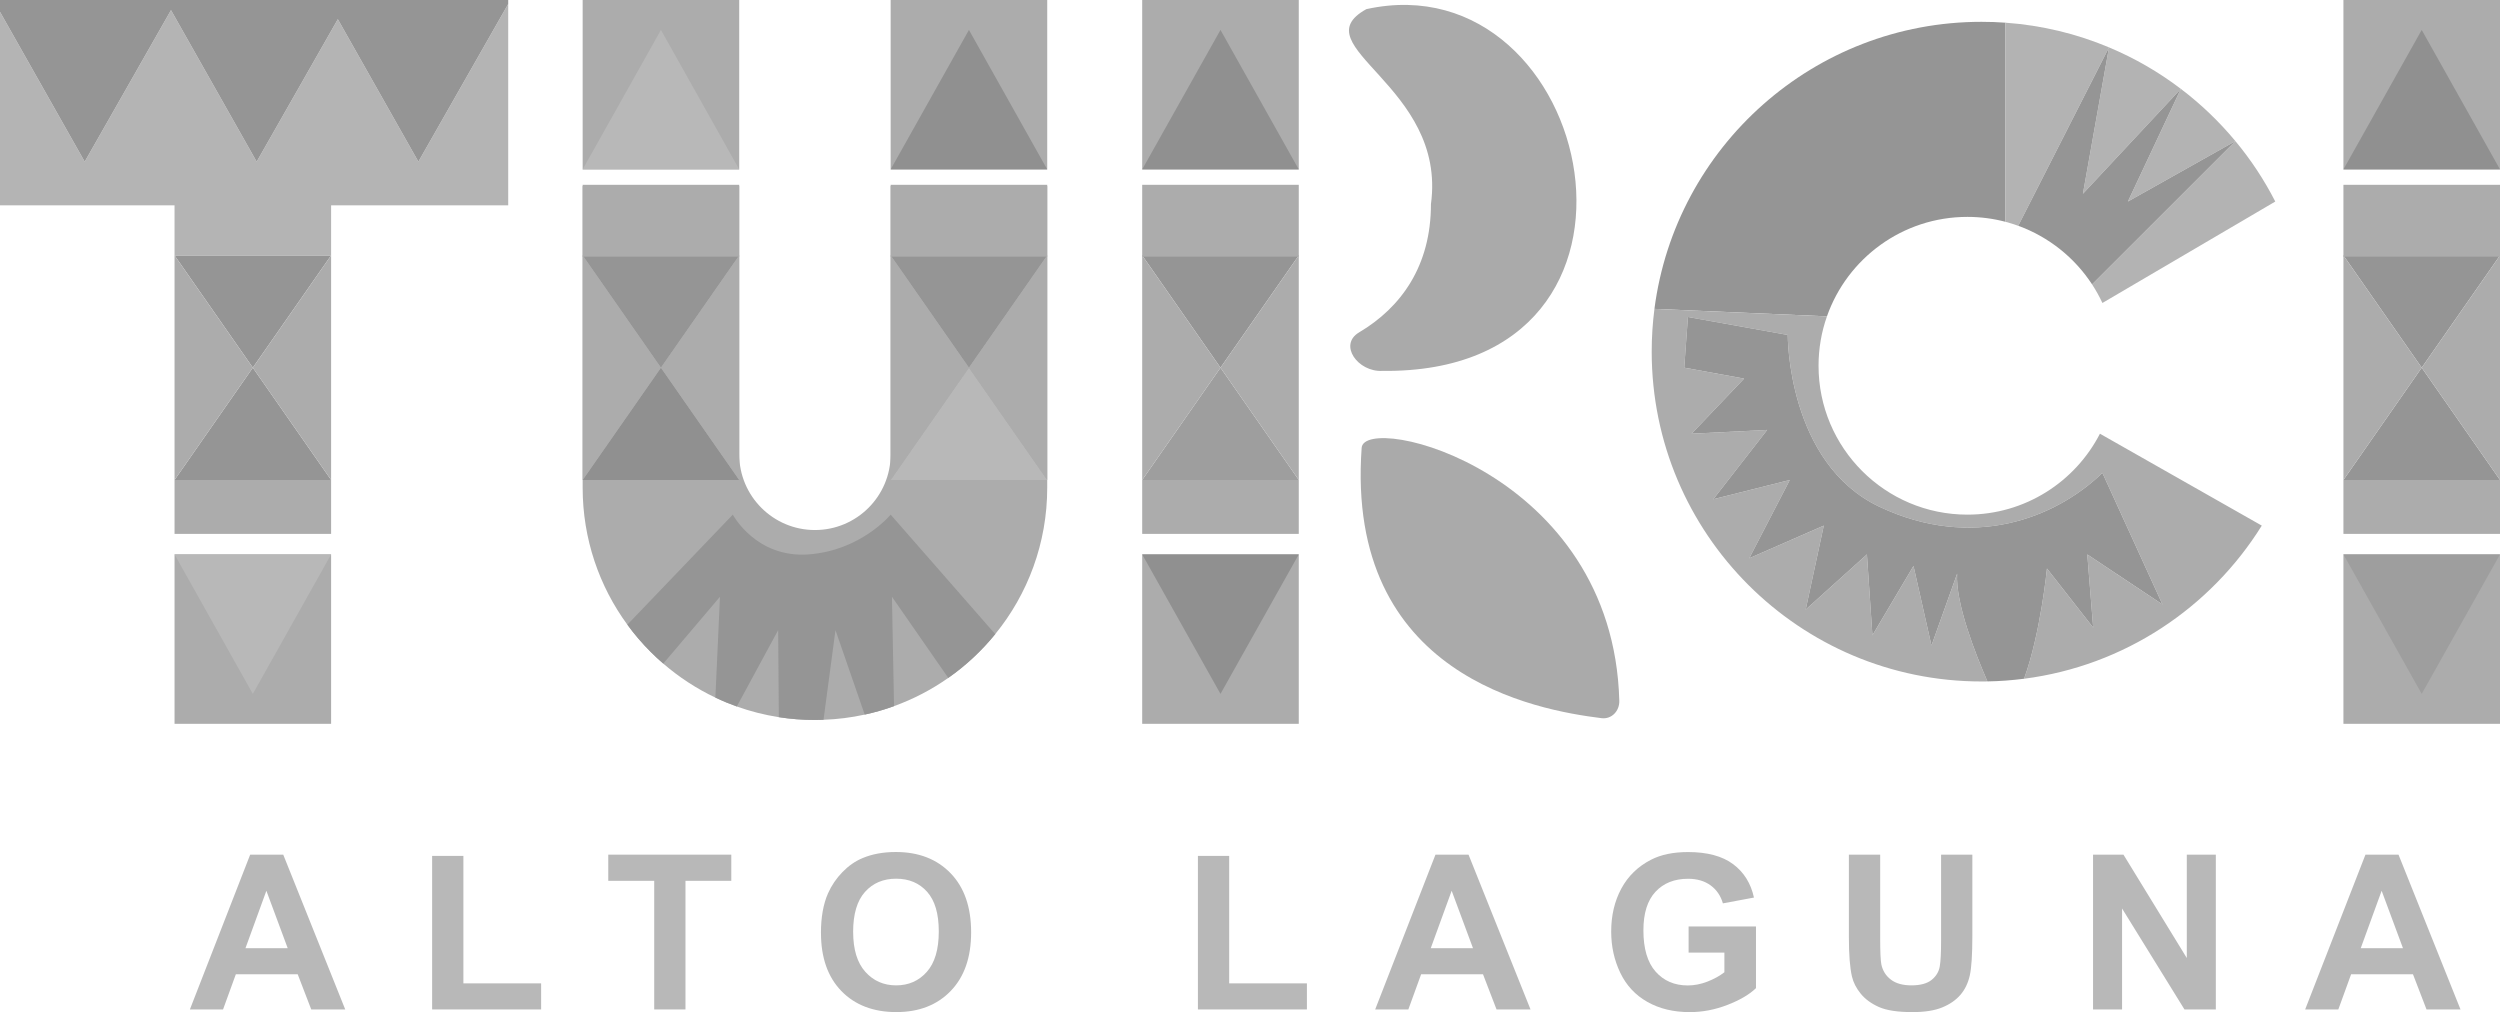 <?xml version="1.0" encoding="UTF-8"?>
<svg xmlns="http://www.w3.org/2000/svg" id="Layer_2" data-name="Layer 2" viewBox="0 0 974 394.32">
  <defs>
    <style>
      .cls-1 {
        fill: none;
      }

      .cls-2 {
        fill: #909090;
      }

      .cls-3 {
        fill: #aaa;
      }

      .cls-4 {
        fill: #b4b4b4;
      }

      .cls-5 {
        fill: #b3b3b3;
      }

      .cls-6 {
        fill: #959595;
      }

      .cls-7 {
        fill: #b8b8b8;
      }

      .cls-8 {
        fill: #acacac;
      }

      .cls-9 {
        fill: #9e9e9e;
      }
    </style>
  </defs>
  <g id="Layer_2-2" data-name="Layer 2">
    <path class="cls-8" d="M408,72.5v117.5c0,21.63-7.59,41.5-20.26,57.06-5.27,6.49-11.43,12.24-18.29,17.05-6.47,4.55-13.57,8.27-21.13,11-3.7,1.35-7.52,2.45-11.43,3.3-5.2,1.14-10.56,1.83-16.05,2.02-1.11.05-2.22.07-3.34.07-4.79,0-9.49-.37-14.07-1.09-5.65-.88-11.12-2.28-16.37-4.16-2.85-1.02-5.64-2.17-8.35-3.47-7.37-3.49-14.2-7.97-20.3-13.24-1.69-1.46-3.33-2.97-4.9-4.55-3.3-3.29-6.34-6.84-9.09-10.61-10.96-14.96-17.42-33.42-17.42-53.38v-117.5h61v104.5c0,16.29,13.21,29.5,29.5,29.5,8.14,0,15.52-3.3,20.86-8.64s8.64-12.72,8.64-20.86v-104.5h61Z"></path>
    <polygon class="cls-6" points="974 187 913 187 943.5 143.25 974 187"></polygon>
    <polygon class="cls-6" points="974 99.5 943.5 143.25 913 99.5 974 99.5"></polygon>
    <rect class="cls-8" x="913" y="187" width="61" height="21"></rect>
    <rect class="cls-8" x="913" y="72" width="61" height="28"></rect>
    <polygon class="cls-8" points="974 99.5 974 187 943.5 143.25 974 99.5"></polygon>
    <polygon class="cls-8" points="943.5 143.25 913 187 913 99.5 943.5 143.25"></polygon>
    <polygon class="cls-9" points="506 187 445 187 475.5 143.25 506 187"></polygon>
    <polygon class="cls-6" points="506 99.5 475.5 143.25 445 99.5 506 99.5"></polygon>
    <rect class="cls-8" x="445" y="187" width="61" height="21"></rect>
    <rect class="cls-8" x="445" y="72" width="61" height="28"></rect>
    <polygon class="cls-8" points="506 99.5 506 187 475.5 143.25 506 99.5"></polygon>
    <polygon class="cls-8" points="475.5 143.25 445 187 445 99.5 475.5 143.25"></polygon>
    <polygon class="cls-7" points="408 187 347 187 377.5 143.25 408 187"></polygon>
    <polygon class="cls-6" points="408 99.5 377.5 143.25 347 99.5 408 99.5"></polygon>
    <rect class="cls-8" x="347" y="72" width="61" height="28"></rect>
    <polygon class="cls-8" points="408 99.5 408 187 377.5 143.25 408 99.5"></polygon>
    <polygon class="cls-8" points="377.5 143.25 347 187 347 99.5 377.5 143.25"></polygon>
    <polygon class="cls-2" points="288 187 227 187 257.5 143.25 288 187"></polygon>
    <polygon class="cls-6" points="288 99.5 257.5 143.25 227 99.5 288 99.5"></polygon>
    <rect class="cls-8" x="227" y="72" width="61" height="28"></rect>
    <polygon class="cls-8" points="288 99.5 288 187 257.5 143.25 288 99.5"></polygon>
    <polygon class="cls-8" points="257.5 143.25 227 187 227 99.5 257.5 143.25"></polygon>
    <rect class="cls-8" x="68" y="216" width="61" height="66"></rect>
    <polygon class="cls-7" points="68 216 98.5 270.34 129 216 68 216"></polygon>
    <rect class="cls-8" x="445" y="216" width="61" height="66"></rect>
    <polygon class="cls-2" points="445 216 475.5 270.34 506 216 445 216"></polygon>
    <rect class="cls-8" x="913" y="216" width="61" height="66"></rect>
    <polygon class="cls-9" points="913 216 943.5 270.34 974 216 913 216"></polygon>
    <rect class="cls-8" x="347" width="61" height="66"></rect>
    <polygon class="cls-2" points="408 66 377.5 11.66 347 66 408 66"></polygon>
    <rect class="cls-8" x="445" width="61" height="66"></rect>
    <polygon class="cls-2" points="506 66 475.5 11.66 445 66 506 66"></polygon>
    <rect class="cls-8" x="913" width="61" height="66"></rect>
    <polygon class="cls-2" points="974 66 943.5 11.66 913 66 974 66"></polygon>
    <rect class="cls-8" x="227" width="61" height="66"></rect>
    <polygon class="cls-6" points="129 187 68 187 98.5 143.25 129 187"></polygon>
    <polygon class="cls-6" points="129 99.5 98.5 143.25 68 99.5 129 99.5"></polygon>
    <polygon class="cls-4" points="198 1.54 198 80 129 80 129 99.5 68 99.5 68 80 0 80 0 4.62 33 63 66.62 3.95 100 63 131.62 7.48 163 63 198 1.54"></polygon>
    <path class="cls-3" d="M532.33,3.56c89.18-19.6,124.96,142.34,6.17,140.94-9.45.48-17.14-10.17-9-15,16.46-9.77,28-25.94,28-50,6.28-46.21-51.09-61.53-25.17-75.94Z"></path>
    <path class="cls-3" d="M630.88,273.03c.11,3.97-2.98,7.26-6.92,6.77-25.2-3.15-99.82-16.23-93.46-105.31,1-14,98,9,100.38,98.53h0Z"></path>
    <path class="cls-6" d="M781.35,8.84v77.58c-4.74-1.25-9.72-1.92-14.85-1.92-25.28,0-46.79,16.18-54.72,38.75l-67.21-2.91c8.17-63.1,62.11-111.84,127.43-111.84,3.14,0,6.26.11,9.35.34Z"></path>
    <path class="cls-5" d="M821.67,18.46l-35.37,69.51c-1.62-.59-3.27-1.11-4.95-1.55V8.84c14.21,1.02,27.77,4.34,40.32,9.62Z"></path>
    <path class="cls-5" d="M849.66,34.62l-38.16,40.88,10.17-57.04c10.04,4.2,19.44,9.65,27.99,16.16Z"></path>
    <path class="cls-5" d="M870.92,54.98l-41.9,23.54,20.64-43.9c7.84,5.95,14.98,12.79,21.26,20.36Z"></path>
    <path class="cls-5" d="M886.45,78.52l-67.35,39.52c-1.17-2.52-2.52-4.94-4.03-7.25l55.85-55.81c6,7.22,11.22,15.11,15.53,23.54Z"></path>
    <path class="cls-8" d="M881.19,204.78c-19.91,32.01-53.51,54.62-92.61,59.66,6.42-17.55,8.92-42.94,8.92-42.94l18,23-2.3-28.5,29.3,19.5-23.4-51.26c-18.4,17.74-50.6,30.26-86.74,13.26-36.13-17-35.86-67-35.86-67l-38.88-7-1.44,19.75,23.32,4.25-20.45,21.47,29.45-1.47-21,27,29.81-7.5-15.81,30.5,29.05-12.72-7.05,32.72,23.86-21.5,2.14,31.5,16-27,7,31,10-28c-.71,11.39,7.19,31.4,11.8,41.98-.77.01-1.53.02-2.3.02-70.97,0-128.5-57.53-128.5-128.5,0-5.65.36-11.21,1.07-16.66l67.21,2.91c-2.13,6.02-3.28,12.5-3.28,19.25,0,32.03,25.97,58,58,58,22.5,0,42-12.81,51.63-31.53l63.06,35.81Z"></path>
    <path class="cls-1" d="M813.2,216l2.3,28.5-18-23s-2.5,25.39-8.92,42.94c-4.69.6-9.45.96-14.28,1.04-4.61-10.58-12.51-30.59-11.8-41.98l-10,28-7-31-16,27-2.14-31.5-23.86,21.5,7.05-32.72-29.05,12.72,15.81-30.5-29.81,7.5,21-27-29.45,1.47,20.45-21.47-23.32-4.25,1.44-19.75,38.88,7s-.27,50,35.86,67c36.14,17,68.34,4.48,86.74-13.26l23.4,51.26-29.3-19.5h0Z"></path>
    <polygon class="cls-6" points="198 0 198 1.54 163 63 131.62 7.48 100 63 66.62 3.95 33 63 0 4.62 0 0 198 0"></polygon>
    <rect class="cls-8" x="68" y="187" width="61" height="21"></rect>
    <polygon class="cls-8" points="129 99.5 129 187 98.5 143.25 129 99.5"></polygon>
    <polygon class="cls-8" points="98.5 143.25 68 187 68 99.5 98.5 143.25"></polygon>
    <polygon class="cls-7" points="288 66 257.5 11.66 227 66 288 66"></polygon>
    <path class="cls-6" d="M387.74,247.06c-5.27,6.49-11.43,12.24-18.29,17.05l-21.95-31.61.82,42.61c-3.7,1.35-7.52,2.45-11.43,3.3l-11.39-32.91-4.66,34.93c-1.11.05-2.22.07-3.34.07-4.79,0-9.49-.37-14.07-1.09l-.26-33.91-16.11,29.75c-2.85-1.02-5.64-2.17-8.35-3.47l1.79-39.28-22.09,26.04c-1.69-1.46-3.33-2.97-4.9-4.55-3.3-3.29-6.34-6.84-9.09-10.61l41.08-42.88s9.02,17,29.51,15.5,31.99-15.5,31.99-15.5l40.74,46.56h0Z"></path>
    <path class="cls-6" d="M870.92,54.98l-55.85,55.81c-6.81-10.42-16.89-18.51-28.77-22.82l35.37-69.51-10.17,57.04,38.16-40.88-20.64,43.9s41.9-23.54,41.9-23.54Z"></path>
    <path class="cls-6" d="M813.2,216l2.3,28.5-18-23s-2.5,25.39-8.92,42.94c-4.69.6-9.45.96-14.28,1.04-4.61-10.58-12.51-30.59-11.8-41.98l-10,28-7-31-16,27-2.14-31.5-23.86,21.5,7.05-32.72-29.05,12.72,15.81-30.5-29.81,7.5,21-27-29.45,1.47,20.45-21.47-23.32-4.25,1.44-19.75,38.88,7s-.27,50,35.86,67c36.14,17,68.34,4.48,86.74-13.26l23.4,51.26-29.3-19.5h0Z"></path>
    <g>
      <path class="cls-7" d="M134.51,393.28h-13.25l-5.27-13.7h-24.11l-4.98,13.7h-12.92l23.49-60.31h12.88l24.15,60.31h.01ZM112.09,369.42l-8.31-22.38-8.15,22.38h16.46Z"></path>
      <path class="cls-7" d="M168.36,393.28v-59.82h12.18v49.66h30.28v10.16h-42.46Z"></path>
      <path class="cls-7" d="M254.88,393.28v-50.11h-17.9v-10.2h47.93v10.2h-17.85v50.11h-12.18Z"></path>
      <path class="cls-7" d="M319.84,363.5c0-6.14.92-11.3,2.76-15.47,1.37-3.07,3.24-5.83,5.62-8.27,2.37-2.44,4.97-4.25,7.8-5.43,3.76-1.59,8.09-2.39,13-2.39,8.89,0,16,2.76,21.33,8.27,5.33,5.51,8,13.18,8,23s-2.65,17.35-7.94,22.85-12.37,8.25-21.23,8.25-16.1-2.74-21.39-8.21c-5.29-5.47-7.94-13.01-7.94-22.61h0ZM332.39,363.08c0,6.83,1.58,12.01,4.73,15.53,3.15,3.52,7.16,5.29,12.01,5.29s8.84-1.75,11.95-5.25c3.11-3.5,4.67-8.74,4.67-15.74s-1.52-12.07-4.55-15.47-7.06-5.1-12.07-5.1-9.06,1.72-12.14,5.16c-3.07,3.44-4.61,8.63-4.61,15.57h0Z"></path>
      <path class="cls-7" d="M466.71,393.28v-59.82h12.18v49.66h30.28v10.16h-42.46Z"></path>
      <path class="cls-7" d="M596.3,393.28h-13.25l-5.27-13.7h-24.11l-4.98,13.7h-12.92l23.49-60.31h12.88l24.15,60.31h0ZM573.88,369.42l-8.31-22.38-8.15,22.38h16.46Z"></path>
      <path class="cls-7" d="M657.88,371.11v-10.16h26.25v24.03c-2.55,2.47-6.25,4.64-11.09,6.52-4.84,1.88-9.74,2.82-14.71,2.82-6.31,0-11.81-1.32-16.5-3.97s-8.21-6.43-10.57-11.35-3.54-10.28-3.54-16.07c0-6.28,1.32-11.86,3.95-16.74s6.49-8.62,11.56-11.23c3.87-2,8.68-3,14.44-3,7.49,0,13.33,1.57,17.55,4.71,4.21,3.14,6.92,7.48,8.12,13.02l-12.1,2.26c-.85-2.96-2.45-5.3-4.79-7.01-2.34-1.71-5.27-2.57-8.78-2.57-5.32,0-9.55,1.69-12.69,5.06s-4.71,8.38-4.71,15.02c0,7.16,1.59,12.53,4.77,16.11,3.18,3.58,7.35,5.37,12.51,5.37,2.55,0,5.11-.5,7.67-1.5s4.76-2.21,6.6-3.64v-7.65h-13.95v-.03Z"></path>
      <path class="cls-7" d="M720.34,332.97h12.18v32.67c0,5.18.15,8.54.45,10.08.52,2.47,1.76,4.45,3.72,5.94,1.96,1.5,4.64,2.24,8.04,2.24s6.06-.71,7.82-2.12c1.75-1.41,2.81-3.15,3.17-5.2.36-2.06.53-5.47.53-10.24v-33.36h12.18v31.68c0,7.24-.33,12.36-.99,15.34s-1.87,5.51-3.64,7.57-4.13,3.7-7.1,4.92c-2.96,1.22-6.83,1.83-11.6,1.83-5.76,0-10.13-.67-13.1-2-2.98-1.33-5.33-3.06-7.06-5.18s-2.87-4.35-3.42-6.69c-.8-3.46-1.19-8.56-1.19-15.3v-32.17h0Z"></path>
      <path class="cls-7" d="M815.45,393.28v-60.31h11.85l24.68,40.28v-40.28h11.31v60.31h-12.22l-24.31-39.33v39.33h-11.31Z"></path>
      <path class="cls-7" d="M958.62,393.28h-13.25l-5.27-13.7h-24.11l-4.98,13.7h-12.92l23.49-60.31h12.88l24.15,60.31h0ZM936.2,369.42l-8.31-22.38-8.15,22.38h16.46Z"></path>
    </g>
  </g>
</svg>
